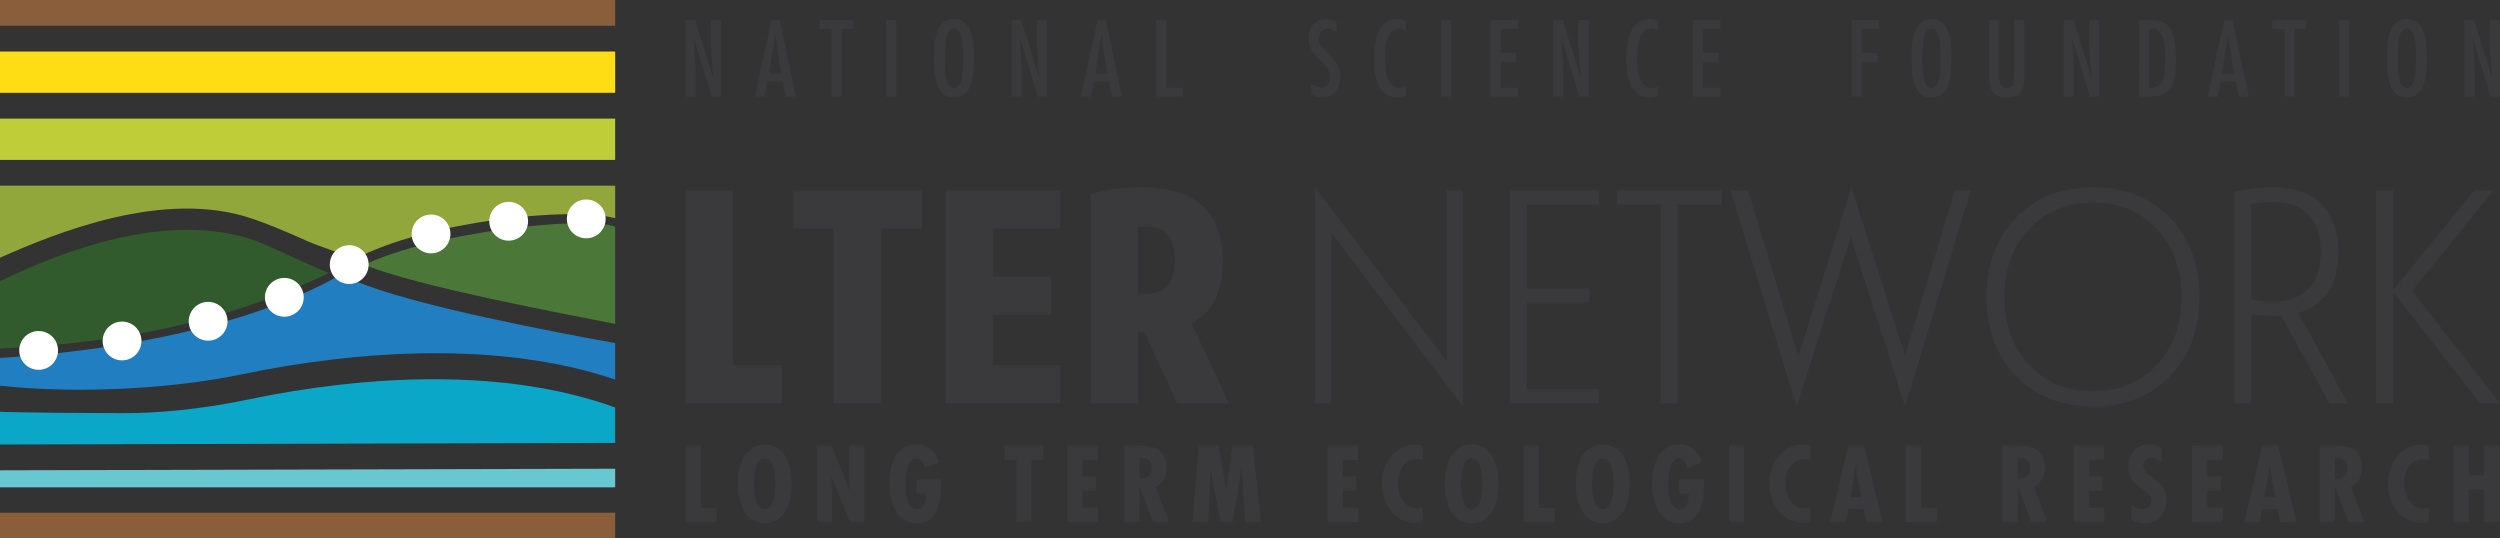 <?xml version="1.0" encoding="UTF-8"?>
<!-- Generator: Adobe Illustrator 17.0.0, SVG Export Plug-In . SVG Version: 6.00 Build 0)  -->
<!DOCTYPE svg PUBLIC "-//W3C//DTD SVG 1.1//EN" "http://www.w3.org/Graphics/SVG/1.1/DTD/svg11.dtd">
<svg version="1.1" id="Layer_1" xmlns="http://www.w3.org/2000/svg" xmlns:xlink="http://www.w3.org/1999/xlink" x="0px" y="0px" width="325px" height="70px" viewBox="0 0 325 70" style="enable-background:new 0 0 325 70;" xml:space="preserve" shape-rendering="geometricPrecision">
<rect x="0" y="0" width="325" height="70" fill="#333333" stroke="none"/>
<style type="text/css">
	.st0{fill:#217EC0;}
	.st1{fill:#4B7838;}
	.st2{fill:#0BA7C8;}
	.st3{fill:#92A73B;}
	.st4{fill:#315B2C;}
	.st5{fill:#68C8D2;}
	.st6{fill:#8A5D3B;}
	.st7{fill:#BFCE38;}
	.st8{fill:#FFDD15;}
	.st9{fill:#FFFFFF;}
	.st10{fill:#3A3A3C;}
</style>
<g>
	<g>
		<g>
			<g>
				<g>
					<g>
						<g>
							<path class="st0" d="M46.039,36.454c-0.322,0.182-0.952-1.204-1.277-1.013C29.57,44.348,6.668,46.155,0,46.522v3.618         c10.122,1.101,22.367,0.416,31.371-1.466c15.654-3.275,34.028-4.29,48.601,0.672v-4.743         C72.748,43.3,53.203,39.636,46.039,36.454z"/>
						</g>
						<g>
							<path class="st1" d="M47.415,34.415c6.291,2.727,26.589,6.519,32.558,7.691V29.48C76.334,28.003,56.344,30.111,47.415,34.415         z"/>
						</g>
						<g>
							<path class="st2" d="M32.263,51.936c-6.5,1.358-12.016,1.781-16.364,1.781c-1.849,0-14.485-0.077-15.9-0.191v4.257         l79.973-0.204v-4.601C65.73,47.784,47.684,48.713,32.263,51.936z"/>
						</g>
						<g>
							<path class="st3" d="M0,24.141v9.358c7.28-3.21,21.351-9.025,32.895-5.036c1.631,0.564,3.974,1.482,7.229,2.956         c0.952,0.431,4.952,1.79,6.008,2.264c9.243-4.933,28.209-6.883,33.841-5.31v-4.232H0z"/>
						</g>
						<g>
							<path class="st4" d="M40.079,34.349c-3.05-1.384-5.576-2.598-7.061-3.113C21.804,27.361,8.106,32.619,0,36.546v8.764         c10.64-0.549,26.597-1.989,42.738-9.817C42.48,35.374,40.328,34.46,40.079,34.349z"/>
						</g>
						<g>
							<polygon class="st5" points="0,61.14 0,63.356 79.973,63.356 79.973,60.934        "/>
						</g>
						<g>
							<rect class="st6" width="79.973" height="3.345"/>
						</g>
						<g>
							<rect y="66.655" class="st6" width="79.973" height="3.345"/>
						</g>
						<g>
							<rect y="15.42" class="st7" width="79.973" height="5.367"/>
						</g>
						<g>
							<rect y="6.699" class="st8" width="79.973" height="5.367"/>
						</g>
					</g>
				</g>
				<circle class="st9" cx="45.398" cy="34.396" r="2.522"/>
				<circle class="st9" cx="36.961" cy="38.651" r="2.522"/>
				<circle class="st9" cx="27.056" cy="41.765" r="2.522"/>
				<circle class="st9" cx="15.866" cy="44.327" r="2.522"/>
				<circle class="st9" cx="5.022" cy="45.554" r="2.522"/>
				<circle class="st9" cx="56.035" cy="30.411" r="2.522"/>
				<circle class="st9" cx="66.125" cy="28.763" r="2.522"/>
				<circle class="st9" cx="76.212" cy="28.456" r="2.522"/>
			</g>
		</g>
		<g>
			<path class="st10" d="M101.667,52.443h-12.52V24.756h6.141v22.703h6.379V52.443z"/>
			<path class="st10" d="M114.503,52.443h-6.141V29.7h-5.308v-4.944h16.798V29.7h-5.349V52.443z"/>
			<path class="st10" d="M122.903,52.443V24.756h14.937V29.7h-8.796v6.25h7.607v4.944h-7.607v6.565h8.796v4.984H122.903z"/>
			<path class="st10" d="M148.377,24.361c7.052,0,10.579,3.19,10.579,9.572c0,3.982-1.348,6.684-4.042,8.108l4.834,10.402h-6.696     l-4.239-9.215c-0.529,0-0.819-0.027-0.872-0.079v9.295h-6.141V25.231C143.781,24.651,145.974,24.361,148.377,24.361z      M147.942,29.503v8.622c0.263,0.054,0.594,0.079,0.99,0.079c2.536,0,3.803-1.45,3.803-4.351c0-2.953-1.267-4.43-3.803-4.43     C148.536,29.423,148.205,29.45,147.942,29.503z"/>
			<path class="st10" d="M190.174,52.839l-17.116-22.617v22.221h-2.099V24.361l16.924,22.363l0.191,0.253V24.756h2.1V52.839z"/>
			<path class="st10" d="M196.275,52.443V24.756h11.608v1.82h-9.39v10.916h8.122v1.82h-8.122v11.272h9.39v1.859H196.275z"/>
			<path class="st10" d="M218.104,52.443h-2.218V26.576h-5.666v-1.82h13.59v1.82h-5.706V52.443z"/>
			<path class="st10" d="M247.66,52.839l-7.043-22.037l-7.063,22.037l-8.596-28.083h2.283l6.553,21.557l6.893-21.952l6.96,21.863     l6.471-21.468h2.074L247.66,52.839z"/>
			<path class="st10" d="M262.041,48.843c-2.535-2.663-3.803-6.077-3.803-10.243s1.268-7.581,3.803-10.244s5.877-3.995,10.024-3.995     c4.172,0,7.527,1.325,10.063,3.974c2.535,2.65,3.803,6.072,3.803,10.265c0,4.192-1.268,7.613-3.803,10.264     c-2.535,2.65-5.891,3.975-10.063,3.975C267.918,52.839,264.577,51.507,262.041,48.843z M263.765,29.779     c-2.127,2.294-3.19,5.235-3.19,8.821s1.063,6.526,3.19,8.819c2.126,2.294,4.892,3.441,8.3,3.441c3.433,0,6.213-1.147,8.34-3.441     c2.125-2.294,3.189-5.234,3.189-8.819s-1.064-6.527-3.189-8.821c-2.127-2.294-4.907-3.441-8.34-3.441     C268.657,26.339,265.891,27.486,263.765,29.779z"/>
			<path class="st10" d="M295.321,24.361c2.932,0,5.11,0.738,6.536,2.215c1.426,1.477,2.14,3.534,2.14,6.17     c0,4.246-1.743,6.882-5.23,7.911l6.458,11.786h-2.417l-6.262-11.431c-0.213,0.027-0.546,0.04-1,0.04     c-0.853,0-1.814-0.065-2.88-0.197v11.589h-2.218V24.954C292.165,24.559,293.789,24.361,295.321,24.361z M292.667,26.496v12.42     c0.872,0.185,1.809,0.277,2.813,0.277c2.086,0,3.645-0.568,4.675-1.702c1.031-1.133,1.545-2.716,1.545-4.746     c0-2.057-0.515-3.652-1.545-4.786c-1.03-1.133-2.589-1.701-4.675-1.701C294.502,26.259,293.564,26.339,292.667,26.496z"/>
			<path class="st10" d="M311.128,52.443h-2.218V24.756h2.218v12.956l10.499-12.956h2.535l-10.579,13.053l11.41,14.634h-2.575     l-11.291-14.481V52.443z"/>
		</g>
		<g>
			<path class="st10" d="M91.106,57.926v8.091h2.059v1.844h-4.026v-9.935H91.106z"/>
			<path class="st10" d="M102.921,62.893c0,3.729-1.742,5.125-3.497,5.125c-1.756,0-3.498-1.396-3.498-5.125     c0-3.729,1.742-5.125,3.498-5.125C101.179,57.768,102.921,59.164,102.921,62.893z M99.424,66.201     c1.307,0,1.399-2.517,1.399-3.308c0-0.883-0.092-3.308-1.399-3.308s-1.399,2.425-1.399,3.308     C98.025,63.684,98.117,66.201,99.424,66.201z"/>
			<path class="st10" d="M108.075,57.926l2.455,5.996l0.027-0.027c-0.119-0.474-0.158-0.988-0.158-1.502v-4.467h1.967v9.935h-1.861     l-2.429-5.996l-0.026,0.027l0.092,1.001l0.013,0.409v4.559h-1.967v-9.935H108.075z"/>
			<path class="st10" d="M122.361,62.327v0.777c0,2.108-0.515,4.915-3.194,4.915s-3.551-2.872-3.551-5.073     c0-2.293,0.739-5.178,3.551-5.178c1.518,0,2.507,0.948,2.93,2.358l-1.913,0.738c-0.092-0.501-0.251-1.279-1.004-1.279     c-1.333-0.078-1.465,2.372-1.465,3.308c0,1.028,0.066,3.308,1.518,3.308c1.004,0,1.162-1.344,1.162-2.03h-1.254v-1.844H122.361z"/>
			<path class="st10" d="M135.648,57.926v1.844h-1.557v8.091h-1.967V59.77h-1.544v-1.844H135.648z"/>
			<path class="st10" d="M142.726,57.926v1.844h-1.993v2.161h1.755v1.845h-1.755v2.24h2.019v1.844h-3.986v-9.935H142.726z"/>
			<path class="st10" d="M146.163,67.861v-9.935h1.98c1.254,0,3.498,0.132,3.498,2.846c0,1.093-0.436,2.029-1.412,2.57l1.728,4.519     h-2.072l-1.729-4.586h-0.026v4.586H146.163z M148.13,62.195l0.343,0.013c0.897,0,1.254-0.606,1.254-1.423     c0-0.711-0.343-1.292-1.334-1.238h-0.263V62.195z"/>
			<path class="st10" d="M158.443,57.926l0.964,5.864h0.026l0.792-5.864h2.64l1.044,9.935h-2.019l-0.476-7.155h-0.026l-0.317,2.452     l-0.845,4.704h-1.518l-0.964-4.757l-0.33-2.213v-0.185h-0.026l-0.291,7.155h-2.112l0.872-9.935H158.443z"/>
			<path class="st10" d="M176.549,57.926v1.844h-1.993v2.161h1.755v1.845h-1.755v2.24h2.019v1.844h-3.986v-9.935H176.549z"/>
			<path class="st10" d="M184.948,59.797c-0.251-0.067-0.489-0.105-0.739-0.105c-1.729,0-2.482,1.568-2.482,3.096     c0,1.475,0.752,3.294,2.469,3.294c0.25,0,0.501-0.065,0.752-0.145v1.858c-0.291,0.118-0.594,0.171-0.911,0.171     c-2.837,0-4.409-2.556-4.409-5.165c0-2.465,1.637-4.994,4.316-4.994c0.344,0,0.674,0.067,1.004,0.185V59.797z"/>
			<path class="st10" d="M194.812,62.893c0,3.729-1.742,5.125-3.497,5.125c-1.756,0-3.498-1.396-3.498-5.125     c0-3.729,1.742-5.125,3.498-5.125C193.07,57.768,194.812,59.164,194.812,62.893z M191.314,66.201     c1.307,0,1.399-2.517,1.399-3.308c0-0.883-0.092-3.308-1.399-3.308s-1.399,2.425-1.399,3.308     C189.915,63.684,190.008,66.201,191.314,66.201z"/>
			<path class="st10" d="M200.043,57.926v8.091h2.059v1.844h-4.026v-9.935H200.043z"/>
			<path class="st10" d="M211.859,62.893c0,3.729-1.742,5.125-3.497,5.125c-1.756,0-3.498-1.396-3.498-5.125     c0-3.729,1.742-5.125,3.498-5.125C210.117,57.768,211.859,59.164,211.859,62.893z M208.362,66.201     c1.307,0,1.399-2.517,1.399-3.308c0-0.883-0.092-3.308-1.399-3.308s-1.399,2.425-1.399,3.308     C206.963,63.684,207.055,66.201,208.362,66.201z"/>
			<path class="st10" d="M221.513,62.327v0.777c0,2.108-0.515,4.915-3.194,4.915c-2.679,0-3.551-2.872-3.551-5.073     c0-2.293,0.739-5.178,3.551-5.178c1.518,0,2.507,0.948,2.93,2.358l-1.913,0.738c-0.092-0.501-0.251-1.279-1.004-1.279     c-1.333-0.078-1.465,2.372-1.465,3.308c0,1.028,0.066,3.308,1.518,3.308c1.004,0,1.162-1.344,1.162-2.03h-1.254v-1.844H221.513z"/>
			<path class="st10" d="M226.745,57.926v9.935h-1.967v-9.935H226.745z"/>
			<path class="st10" d="M235.328,59.797c-0.251-0.067-0.489-0.105-0.739-0.105c-1.729,0-2.482,1.568-2.482,3.096     c0,1.475,0.752,3.294,2.469,3.294c0.25,0,0.501-0.065,0.752-0.145v1.858c-0.291,0.118-0.594,0.171-0.911,0.171     c-2.837,0-4.409-2.556-4.409-5.165c0-2.465,1.637-4.994,4.316-4.994c0.344,0,0.674,0.067,1.004,0.185V59.797z"/>
			<path class="st10" d="M242.34,57.926l2.389,9.935h-2.099l-0.37-1.674h-1.994l-0.356,1.674h-1.954l2.31-9.935H242.34z      M241.469,61.984l-0.225-1.503h-0.026l-0.212,1.503l-0.422,2.648h1.386L241.469,61.984z"/>
			<path class="st10" d="M249.71,57.926v8.091h2.059v1.844h-4.026v-9.935H249.71z"/>
			<path class="st10" d="M260.341,67.861v-9.935h1.98c1.254,0,3.498,0.132,3.498,2.846c0,1.093-0.436,2.029-1.412,2.57l1.728,4.519     h-2.072l-1.729-4.586h-0.026v4.586H260.341z M262.308,62.195l0.343,0.013c0.897,0,1.254-0.606,1.254-1.423     c0-0.711-0.343-1.292-1.334-1.238h-0.263V62.195z"/>
			<path class="st10" d="M273.518,57.926v1.844h-1.993v2.161h1.755v1.845h-1.755v2.24h2.019v1.844h-3.986v-9.935H273.518z"/>
			<path class="st10" d="M281.047,60.166c-0.396-0.343-0.884-0.633-1.425-0.633c-0.607,0-0.99,0.369-0.99,0.975     c0,1.634,2.995,1.726,2.995,4.414c0,1.766-1.016,3.096-2.864,3.096c-0.553,0-1.24-0.171-1.689-0.5v-1.871     c0.462,0.317,0.911,0.527,1.492,0.527c0.634,0,1.135-0.422,1.135-1.08c0-0.764-0.607-1.055-1.161-1.45     c-1.136-0.764-1.835-1.502-1.835-2.952c0-1.568,0.91-2.925,2.6-2.925c0.633,0,1.202,0.171,1.742,0.487V60.166z"/>
			<path class="st10" d="M288.944,57.926v1.844h-1.993v2.161h1.755v1.845h-1.755v2.24h2.019v1.844h-3.986v-9.935H288.944z"/>
			<path class="st10" d="M296.169,57.926l2.389,9.935h-2.099l-0.37-1.674h-1.994l-0.356,1.674h-1.954l2.31-9.935H296.169z      M295.298,61.984l-0.225-1.503h-0.026l-0.212,1.503l-0.422,2.648h1.386L295.298,61.984z"/>
			<path class="st10" d="M301.572,67.861v-9.935h1.98c1.254,0,3.498,0.132,3.498,2.846c0,1.093-0.436,2.029-1.412,2.57l1.728,4.519     h-2.072l-1.729-4.586h-0.026v4.586H301.572z M303.539,62.195l0.343,0.013c0.897,0,1.254-0.606,1.254-1.423     c0-0.711-0.343-1.292-1.334-1.238h-0.263V62.195z"/>
			<path class="st10" d="M315.753,59.797c-0.251-0.067-0.489-0.105-0.739-0.105c-1.729,0-2.482,1.568-2.482,3.096     c0,1.475,0.752,3.294,2.469,3.294c0.25,0,0.501-0.065,0.752-0.145v1.858c-0.291,0.118-0.594,0.171-0.911,0.171     c-2.837,0-4.409-2.556-4.409-5.165c0-2.465,1.637-4.994,4.316-4.994c0.344,0,0.674,0.067,1.004,0.185V59.797z"/>
			<path class="st10" d="M320.945,57.926v3.887h1.993v-3.887h1.967v9.935h-1.967v-4.204h-1.993v4.204h-1.967v-9.935H320.945z"/>
		</g>
	</g>
	<g>
		<path class="st10" d="M90.236,5.563l0.198,3.334v3.65h-1.32V2.612h1.267l2.324,7.55l0.026-0.027l-0.317-3.979V2.612h1.321v9.935    h-1.228l-2.322-7.656l-0.027,0.027L90.236,5.563z"/>
		<path class="st10" d="M101.341,2.612l2.139,9.935h-1.333l-0.37-1.938h-1.98l-0.37,1.938h-1.294l2.165-9.935H101.341z     M101.316,8.146l-0.502-3.61h-0.026l-0.792,5.046h1.584L101.316,8.146z"/>
		<path class="st10" d="M110.916,2.612v1.146h-1.492v8.789h-1.32V3.758h-1.557V2.612H110.916z"/>
		<path class="st10" d="M116.53,12.547h-1.32V2.612h1.32V12.547z"/>
		<path class="st10" d="M126.604,7.579c0,1.792-0.027,5.1-2.587,5.1c-2.561,0-2.587-3.308-2.587-5.1c0-1.793,0.026-5.1,2.587-5.1    C126.577,2.48,126.604,5.787,126.604,7.579z M122.83,7.579c0,2.108,0.145,3.86,1.188,3.86s1.188-1.752,1.188-3.86    s-0.145-3.861-1.188-3.861S122.83,5.471,122.83,7.579z"/>
		<path class="st10" d="M132.629,5.563l0.198,3.334v3.65h-1.32V2.612h1.267l2.324,7.55l0.026-0.027l-0.317-3.979V2.612h1.321v9.935    h-1.228l-2.322-7.656l-0.027,0.027L132.629,5.563z"/>
		<path class="st10" d="M143.734,2.612l2.139,9.935h-1.333l-0.37-1.938h-1.98l-0.37,1.938h-1.294l2.165-9.935H143.734z     M143.708,8.146l-0.502-3.61h-0.026l-0.792,5.046h1.584L143.708,8.146z"/>
		<path class="st10" d="M151.604,2.612V11.4h2.218v1.147h-3.538V2.612H151.604z"/>
		<path class="st10" d="M173.751,4.14c-0.343-0.25-0.673-0.422-1.122-0.422c-0.725,0-1.175,0.593-1.175,1.279    c0,0.435,0.106,0.737,0.37,1.08l1.004,1.093c0.897,0.909,1.412,1.568,1.412,2.912c0,1.397-0.872,2.596-2.336,2.596    c-0.515,0-1.042-0.146-1.452-0.475v-1.33c0.397,0.29,0.792,0.514,1.307,0.514c0.818,0,1.162-0.646,1.162-1.384    c0-1.976-2.786-2.371-2.786-4.981c0-1.397,0.739-2.543,2.231-2.543c0.502,0,0.977,0.079,1.399,0.329L173.751,4.14z"/>
		<path class="st10" d="M182.758,3.969c-0.263-0.132-0.541-0.251-0.845-0.251c-1.847,0-1.86,2.689-1.86,3.927    c0,1.318,0.105,3.795,1.913,3.795c0.291,0,0.542-0.065,0.792-0.197v1.16c-0.33,0.21-0.673,0.277-1.055,0.277    c-2.693,0-3.049-2.859-3.049-4.942c0-1.989,0.25-5.257,2.957-5.257c0.448,0,0.765,0.065,1.148,0.29V3.969z"/>
		<path class="st10" d="M188.635,12.547h-1.32V2.612h1.32V12.547z"/>
		<path class="st10" d="M197.337,2.612v1.146h-2.231v3.123h1.994v1.146h-1.994V11.4h2.231v1.147h-3.551V2.612H197.337z"/>
		<path class="st10" d="M203.031,5.563l0.198,3.334v3.65h-1.32V2.612h1.267l2.324,7.55l0.026-0.027l-0.317-3.979V2.612h1.321v9.935    h-1.228l-2.322-7.656l-0.027,0.027L203.031,5.563z"/>
		<path class="st10" d="M215.536,3.969c-0.263-0.132-0.541-0.251-0.845-0.251c-1.847,0-1.86,2.689-1.86,3.927    c0,1.318,0.105,3.795,1.913,3.795c0.291,0,0.542-0.065,0.792-0.197v1.16c-0.33,0.21-0.673,0.277-1.055,0.277    c-2.693,0-3.049-2.859-3.049-4.942c0-1.989,0.25-5.257,2.957-5.257c0.448,0,0.765,0.065,1.148,0.29V3.969z"/>
		<path class="st10" d="M223.644,2.612v1.146h-2.231v3.123h1.994v1.146h-1.994V11.4h2.231v1.147h-3.551V2.612H223.644z"/>
		<path class="st10" d="M244.285,2.612v1.146h-2.257v3.123h2.033v1.146h-2.033v4.52h-1.32V2.612H244.285z"/>
		<path class="st10" d="M253.687,7.579c0,1.792-0.026,5.1-2.587,5.1c-2.561,0-2.587-3.308-2.587-5.1c0-1.793,0.026-5.1,2.587-5.1    C253.662,2.48,253.687,5.787,253.687,7.579z M249.913,7.579c0,2.108,0.145,3.86,1.188,3.86c1.042,0,1.188-1.752,1.188-3.86    s-0.145-3.861-1.188-3.861C250.058,3.718,249.913,5.471,249.913,7.579z"/>
		<path class="st10" d="M259.908,2.612v7.286c0,1.279,0.383,1.542,0.924,1.542c0.91,0,0.99-0.579,1.003-1.397V2.612h1.32v7.049    c0,1.305,0.014,3.018-2.283,3.018c-2.099,0-2.284-1.424-2.284-3.216V2.612H259.908z"/>
		<path class="st10" d="M269.416,5.563l0.198,3.334v3.65h-1.32V2.612h1.267l2.324,7.55l0.026-0.027l-0.317-3.979V2.612h1.321v9.935    h-1.228l-2.323-7.656l-0.027,0.027L269.416,5.563z"/>
		<path class="st10" d="M279.545,2.612c1.557,0,3.326,0.105,3.326,5.138c0,4.586-1.531,4.797-3.894,4.797h-0.911V2.612H279.545z     M279.386,3.732v7.695c2.178,0.065,2.086-1.99,2.086-3.677C281.472,6.222,281.617,3.6,279.386,3.732z"/>
		<path class="st10" d="M290.214,2.612l2.139,9.935h-1.333l-0.37-1.938h-1.98l-0.37,1.938h-1.294l2.165-9.935H290.214z     M290.188,8.146l-0.502-3.61h-0.026l-0.792,5.046h1.584L290.188,8.146z"/>
		<path class="st10" d="M299.79,2.612v1.146h-1.492v8.789h-1.32V3.758h-1.557V2.612H299.79z"/>
		<path class="st10" d="M305.403,12.547h-1.32V2.612h1.32V12.547z"/>
		<path class="st10" d="M315.478,7.579c0,1.792-0.026,5.1-2.587,5.1c-2.561,0-2.587-3.308-2.587-5.1c0-1.793,0.026-5.1,2.587-5.1    C315.452,2.48,315.478,5.787,315.478,7.579z M311.703,7.579c0,2.108,0.145,3.86,1.188,3.86c1.043,0,1.188-1.752,1.188-3.86    s-0.145-3.861-1.188-3.861C311.849,3.718,311.703,5.471,311.703,7.579z"/>
		<path class="st10" d="M321.502,5.563l0.198,3.334v3.65h-1.32V2.612h1.267l2.324,7.55l0.026-0.027l-0.317-3.979V2.612H325v9.935    h-1.228l-2.322-7.656l-0.027,0.027L321.502,5.563z"/>
	</g>
</g>
</svg>